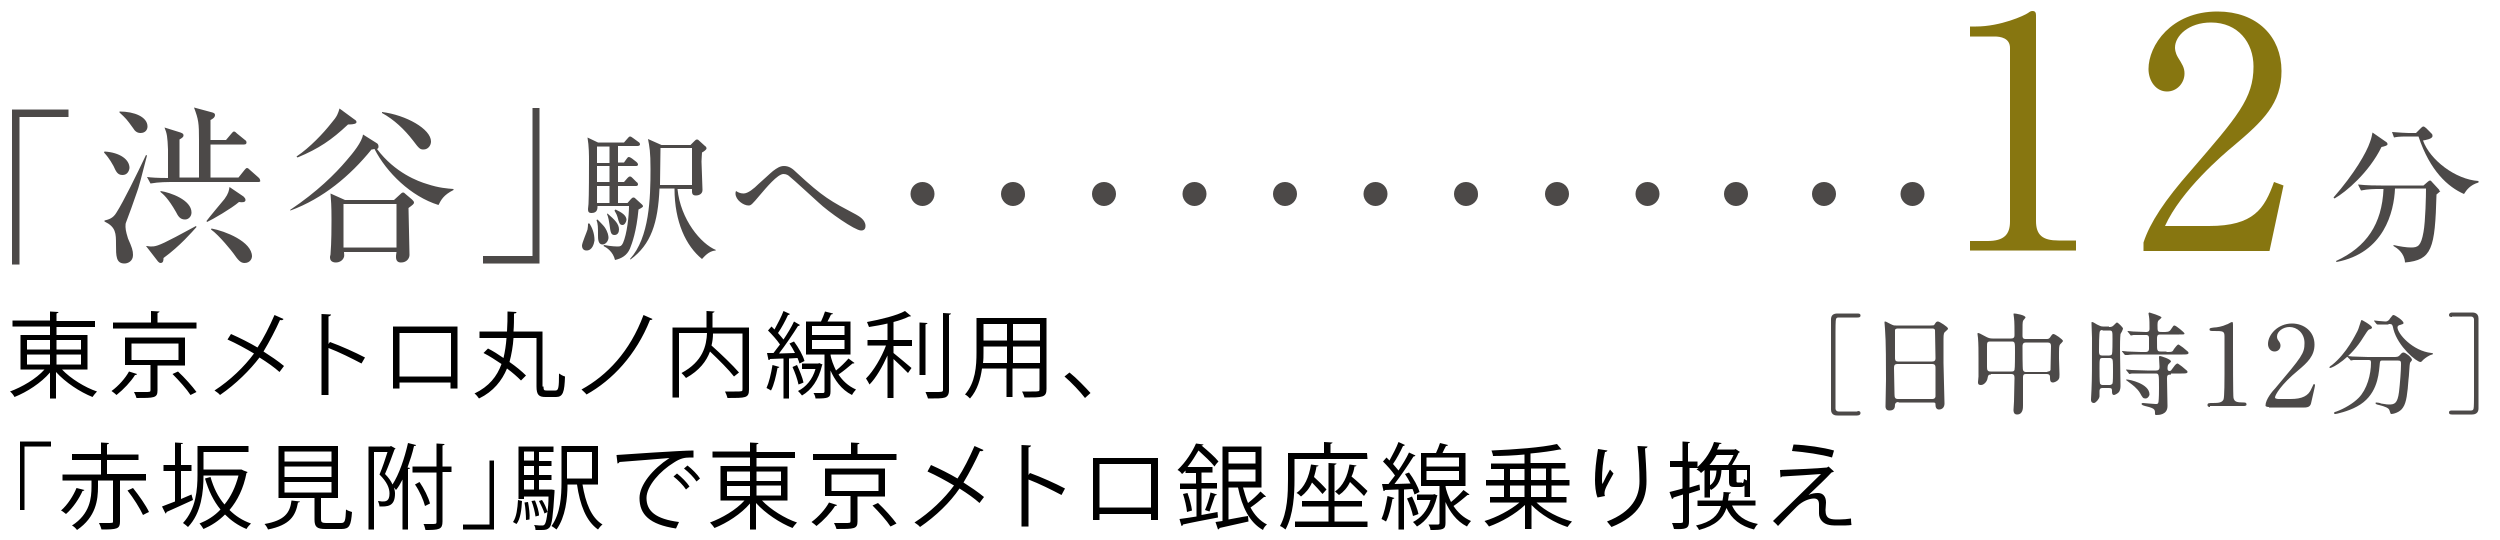 <svg version="1.1" id="レイヤー_1" xmlns="http://www.w3.org/2000/svg" x="0" y="0" viewBox="0 0 500 108" xml:space="preserve"><style>.st0{fill:#4c4948}</style><path class="st0" d="M371.5 82.2c.2 0 .6 0 .6.4s-.4.5-.7.5h-3.9c-.3 0-1.3 0-1.3-1.2v-18c0-.8.4-1.2 1.3-1.2h4c.2 0 .6 0 .6.4s-.4.4-.6.4h-3.8c-.1 0-.4 0-.5.3-.1.2-.1 2.2-.1 2.6v15.3c0 .3.2.6.6.6h3.8zm8.2-1.8c-.1 0-.6 0-.7.5 0 .6-.1 1.2-1.1 1.2-.7 0-.8-.5-.8-.8 0-.1.1-4.6.1-5.4 0-2.4 0-7.8-.2-10.1 0-.2-.1-1.1-.1-1.3 0-.1 0-.2.1-.2s.2 0 1.1.5c.6.3.7.3 1.1.3h6.9c.5 0 .7 0 .8-.2.3-.5.4-.6.7-.6.3 0 2 1.1 2 1.4 0 .2-.1.2-.5.6-.3.2-.4.4-.4 1.5v4.8c0 1.3.2 7 .2 8.1 0 .8-.5 1.2-1.1 1.2-.1 0-.7 0-.7-.9 0-.4 0-.5-.5-.5h-6.9zm6.7-8.1c.7 0 .7-.4.7-.7 0-.3-.1-5.5-.1-5.6-.1-.3-.4-.3-.6-.3h-6.9c-.3 0-.5.2-.5.3v5.5c0 .4 0 .8.6.8h6.8zm0 7.5c.2 0 .6 0 .7-.5v-5.6c0-.5 0-.9-.7-.9h-6.9c-.6 0-.7.3-.7.8 0 .7.1 4.4.1 5.2 0 .7.1 1 .7 1h6.8zm11.8-4.9c-.6 0-.6.3-.7.8-.1.6-.7 1.3-1.3 1.3-.6 0-.6-.3-.6-.6 0-.2.1-.9.1-1.1v-3.6c0-1.4 0-2.9-.1-4.1 0-.1-.1-.7-.1-.8 0-.1 0-.2.1-.2.2 0 .4.1 1.7.8.4.2.7.3 1.2.3h3.7c.7 0 .7-.4.7-.8 0-.7 0-2.7-.1-3.3 0-.1-.1-.7-.1-.8 0-.1.1-.1.2-.1.2 0 2.2.3 2.2.8 0 .1-.5.6-.5.7-.1.4-.1.6-.1 2.9 0 .3 0 .7.6.7h4.2c.2 0 .5 0 .7-.3.4-.6.5-.7.7-.7.3 0 1.9 1.1 1.9 1.4 0 .1-.5.6-.6.7-.2.3-.2.6-.2 2.8 0 .5.1 2.7.1 3.2s0 .7-.2 1c-.4.5-1 .6-1.1.6-.6 0-.6-.5-.6-1.1 0-.2 0-.6-.7-.6h-4c-.4 0-.7 0-.7.7v5.6c0 .5 0 1.8-1.2 1.8-.7 0-.7-.7-.7-.9 0-.2.1-1.4.1-1.7 0-.8.1-4 .1-4.7 0-.5-.1-.8-.7-.8h-4zm4.1-.6c.2 0 .5 0 .6-.3.1-.3.1-3.1.1-3.7 0-1.8 0-2-.7-2h-4.2c-.7 0-.7.2-.7 1.1v4c0 .6.1.9.7.9h4.2zm7.2 0c.2 0 .5 0 .6-.3 0-.2.1-4.4.1-4.8 0-.5-.2-.7-.7-.7h-4.3c-.7 0-.7.5-.7.8 0 .6 0 4.5.1 4.7.1.3.3.4.6.4h4.3zm12.3-8.9c.3 0 .6 0 .9-.3.5-.5.6-.6.7-.6.2 0 1.2 1 1.2 1.2 0 .2-.4 1-.5 1.1-.1.8-.1 2.5-.1 2.9 0 1.2.1 6.3.1 7.4 0 .3 0 1-.4 1.4-.3.3-.8.5-.9.5-.4 0-.4-.5-.4-.7 0-.5 0-.7-.6-.7h-1.3c-.5 0-.6.3-.6.6v1.1c-.1.6-.8 1.3-1.1 1.3-.6 0-.6-.5-.6-.7 0-.2.1-1.6.1-2 .1-2.4.1-4 .1-10.3 0-.5-.1-2.6-.1-3 0-.1 0-.2.1-.2.2 0 .5.2 1 .5.6.3.8.4 1.2.4h1.2zm0 11.6c.2 0 .5 0 .7-.3.1-.2.1-2 .1-2.4 0-.8 0-2.2-.1-2.4-.1-.1-.2-.3-.5-.3h-1.5c-.6 0-.6.2-.6 2 0 .6 0 2.9.1 3.1.1.2.3.3.5.3h1.3zm-1.3-11c-.2 0-.3 0-.5.2s-.2 3.4-.2 4c0 .5 0 .9.6.9h1.4c.1 0 .5 0 .6-.3.1-.2.1-2.6.1-3 0-1.6 0-1.7-.7-1.7h-1.3zm12.8 4.4c1.1 0 1.2 0 1.5-.6.2-.2.6-.9.9-.9.1 0 .7.5.9.6 1.1.9 1.1.9 1.1 1.1 0 .3-.5.3-1.2.3H428c-1.1 0-2 0-2.4.1h-.5c-.1 0-.1 0-.2-.1l-.4-.5c-.1-.1-.1-.1-.1-.2h.1c.2 0 .9.1 1 .1.8 0 1.9.1 2.7.1h.9c.7 0 .7-.5.7-.7v-2.1c0-.6-.4-.6-.6-.6h-2.5c-.1 0-.4.1-.5.1-.1 0-.1-.1-.2-.2l-.4-.5-.1-.1s0-.1.1-.1c.2 0 .9.1 1 .1.8 0 1.8.1 2.6.1.2 0 .7 0 .7-.6 0-1 0-1.9-.1-2.5 0-.1-.1-.5-.1-.6 0-.1.1-.2.2-.2 0 0 2.4.7 2.4 1 0 .1-.5.5-.6.6-.2.2-.2.7-.2.9 0 1.4 0 1.4 1 1.4.9 0 1.3 0 1.6-.4.6-.9.6-.9.8-.9.3 0 2 1.4 2 1.6 0 .2-.1.2-1.1.2H432c-.6 0-.6.4-.6.9 0 1.8 0 2 .1 2.2.1.3.4.3.6.3h1.2zm.9 4.5c-.7 0-.8.2-.8.8 0 .9.1 4.7.1 5.5 0 1.8-1.8 1.8-2.2 1.8-.2 0-.3 0-.3-.3 0-.6 0-.9-.9-1.2-.2-.1-1.2-.3-1.4-.4-.1 0-.4-.2-.4-.3 0-.1.1-.2.3-.2.1 0 2.1.2 2.5.2.4 0 .5 0 .6-.4 0-.2.1-.5.1-2.8 0-2.9 0-2.9-.8-2.9h-4.6c-.1 0-.4.1-.5.1-.1 0-.1-.1-.2-.2l-.4-.5-.1-.1s0-.1.1-.1c.2 0 .9.1 1 .1 1 0 2 .1 3.1.1h1.8c.7 0 .7-.4.7-.8 0-.3-.1-1.8-.1-1.8 0-.2 0-.3.2-.3.1 0 2.2.6 2.2 1.1 0 .1-.6.6-.6.7 0 .1-.1.2-.1.7 0 .4.2.5.4.5.3 0 .3-.1.9-.9.2-.3.5-.6.7-.6.1 0 .2.1.9.6 1.1.9 1.1.9 1.1 1.1 0 .3-.5.3-1.2.3h-2.1zm-5.1 4.8c-.5 0-.6-.2-1.1-1.1-.6-1-1.6-1.7-2-2-.1-.1-.8-.6-.8-.6 0-.1.1-.1.2-.1.4 0 4.5.8 4.5 3 0 .2-.3.8-.8.8zm12.9 1.7c-.5 0-.5-.3-.5-.4 0-.4.3-.4 1.1-.4 1.2 0 1.8-.1 2.1-.7.2-.4.2-4.3.2-5.1v-7.5c0-1.1-.3-1.1-2.2-1.1-.5 0-.8 0-.8-.3s.2-.3.9-.4c.5 0 1.7-.2 2.5-.6.2 0 .9-.5 1.1-.5.2 0 .2.1.2 1.1v4.2c0 1 0 9.7.1 9.9.2.7.5.9 2.1.9.2 0 .5 0 .5.4 0 .3-.4.3-.6.3H442zm11.8 0c-.1 0-.7 0-.7-.3 0-1.2 1.4-2.9 2-3.5 5.3-6.3 5.8-6.9 5.8-9 0-2-1.5-3.2-3-3.2-1.3 0-2.5.9-2.5 1.9 0 .1 0 .4.2.7.3.4.5.7.5 1.1 0 .7-.5 1.2-1.2 1.2-.8 0-1.3-.7-1.3-1.5 0-1.9 2-4.1 4.8-4.1 2.4 0 4.5 1.6 4.5 4.2 0 2.3-1.4 3.6-3.3 5.2-3.4 2.8-4.6 4.9-4.6 5.4 0 .3.7.3.8.3h2.3c2.3 0 3.6-.6 4.2-2.1.4-.8.4-.9.5-.9.2 0 .2.3.2.3 0 .2-.7 3.1-.8 3.6-.2.8-1 .8-1.3.8h-7.1zm20.6-15.9c0 .2-.2.3-.6.4-.2.1-.6.7-1.1 1.5-2.6 4.3-6.2 6.2-6.7 6.2-.1 0-.1 0-.1-.1s0-.2.5-.5c3-2.4 4.7-6.1 5.1-6.8.2-.3.7-2.2.8-2.2 0-.1 2.1 1.1 2.1 1.5zm2.2 6.6c-.6 0-.6 0-.7 1.2-.2 2-.6 5.9-4.5 8-1.8 1-4.2 1.5-4.3 1.5-.1 0-.3 0-.3-.2 0-.1.1-.2.5-.3 1.6-.6 3.3-1.6 4.4-2.7 1.7-1.7 2.5-4.7 2.5-7.1 0-.5-.2-.5-.6-.5h-2.9c-.1 0-.4.1-.5.1-.1 0-.1-.1-.2-.2l-.5-.5-.1-.1s0-.1.1-.1c.2 0 .8.1 1 .1 1.1 0 2 .1 3.1.1h4.9c1 0 1.1 0 1.5-.4.3-.4.5-.5.7-.5.4 0 1.7 1 1.7 1.5 0 .1-.4.5-.4.6-.1.2-.2 2.8-.3 3.3-.2 2.7-.4 4.6-1.1 5.6-.6 1-2 1.3-2.3 1.3-.2 0-.2-.1-.4-.7-.1-.5-.9-.8-2.1-1.1-.5-.1-.7-.2-.7-.4 0-.1.2-.1.2-.1.2 0 .8.1.9.2 1.2.2 1.3.2 1.6.2 1.1 0 1.7-.2 2-2.5.2-1.7.4-4.3.4-5.5 0-.6 0-.8-.7-.8h-2.9zm1.1-7.2h-2.2s-.1 0-.2-.1l-.4-.5s-.1-.1-.1-.2h.1c.1 0 .8.1.9.1.2 0 1.2.1 1.3.1.5 0 .8-.4.9-.6.5-.6.5-.7.7-.7.3 0 2 1.1 2 1.6 0 .2-.1.2-.7.4-.1 0-.5.1-.5.5 0 1.2 3 4.7 6.8 5.1.1 0 .3 0 .3.2 0 .1-.6.2-.7.3-.6.3-1.1.7-1.4 1 0 .1-.3.3-.4.3-.8 0-4.5-3.1-5.4-6.5-.2-1-.3-1.1-.8-1.1h-.2zm12.7-1.5c-.2 0-.6 0-.6-.4s.4-.5.6-.5h4c.3 0 1.3 0 1.3 1.2v18c0 .8-.5 1.2-1.3 1.2h-4c-.2 0-.6 0-.6-.4s.4-.4.6-.4h3.8c.1 0 .4 0 .5-.3.1-.2.1-2.2.1-2.6V63.9c0-.3-.2-.6-.6-.6h-3.8zM3.9 23.3v29.6H2.4v-31h11.3v1.5H3.9zM24.5 35c-1 0-1.3-.7-1.8-1.8-.2-.3-.7-1.4-1.9-2.7l.1-.2c3.1.2 5 1.6 5 3.3-.1.7-.5 1.4-1.4 1.4zm2.9 3.4c-.4 1.2-1.9 5.4-2.2 6.1-.1.2-.1.5-.1.9 0 .7.4 2 .5 2.3.8 1.8 1 2.4 1 3.3 0 1.3-1.1 1.7-1.7 1.7-1.7 0-1.7-1.5-1.7-3.8 0-2.2 0-3.5-2.3-4.6v-.2c.8-.2 1.7-.4 2.4-1.6 1.4-2.2 4-7.5 5.9-11.5l.2.1c-.9 3.6-1.8 6.9-2 7.3zm.7-11.8c-.6 0-1.1-.3-1.5-1-1.3-1.8-1.4-1.9-2.7-3.1v-.2c3 0 5.6 1.1 5.6 3 0 .6-.4 1.3-1.4 1.3zm4.6 25c0 .4 0 1-.6 1-.2 0-.4-.2-.5-.3l-2.4-3.1c.4 0 .6.1.9.1.9 0 1.4 0 5-1.9 1.5-.8 3-1.6 4.1-2.2l.1.2c-.9 1-3.3 3.8-6.6 6.2zm18.9-15.2H34.1c-.3 0-2.4 0-4 .3l-.7-1.3c.8.1 2 .2 4.2.2v-5.7c-.1-2.5-.2-3.2-.7-4.4l3.2 1c.5.2.6.3.6.6 0 .2-.1.4-.8.8v7.6h3.9V28c0-3.4-.1-4.1-1-6.5l3.7 1c.3.1.5.2.5.5 0 .5-.5.8-.9 1v4h3.1l1.1-1.3c.2-.2.3-.4.5-.4s.4.2.6.4L49 28c.2.1.3.3.3.5 0 .3-.2.4-.5.4h-6.7v6.6h5.6l1.2-1.5c.2-.2.3-.4.5-.4s.4.2.6.4l1.7 1.5c.2.2.3.3.3.5.2.4-.2.4-.4.4zM37 43.9c-1 0-1.4-.7-1.8-1.5-1.6-2.8-2.6-3.6-3.1-4v-.2c2 .3 6.2 1.8 6.2 4.3 0 .8-.6 1.4-1.3 1.4zm10.8-3.5c-1.5 1.3-5.3 3.5-6.4 4l-.1-.2c.5-.7 3.1-3.8 3.6-4.4.8-1.1.9-1.7 1-2.4l2.8 1.9c.2.2.4.4.4.7 0 .5-.7.5-1.3.4zm1.1 12.2c-.8 0-1.3-.6-2.2-1.9-.2-.3-2.9-3.7-4.5-4.8l.1-.2c2.7.5 8.1 2.6 8.1 5.6 0 .3-.3 1.3-1.5 1.3zM87.7 41c-5.5-1.7-10.4-6.5-12.8-11.2-.2 0-.3.1-.6.1-4.3 5.3-9.7 9.8-16.2 12.2L58 42c5.5-3.7 9-7.2 11.3-9.9 1.3-1.5 3.1-3.7 3.3-5.2l2.7 1.7c.2.1.4.3.4.7 0 .3-.1.4-.3.5 3.6 4.8 8.3 6.5 10 7 2.4.8 4.1.9 5.3 1v.2c-2 1-2.5 2-3 3zM69.6 24.9c-3.3 3.1-5.8 4.8-10.1 6.6l-.2-.2c2.7-1.8 5.4-4.7 6.9-6.6 1.3-1.5 1.4-2 1.7-3l3 2.2c.2.1.4.3.4.5 0 .3-.4.5-1.7.5zm12.1 16.7c0 1.3.2 7.9.2 9.4 0 .6-.5 1.5-1.7 1.5-.6 0-1-.3-1-1.1 0-.2 0-.4.1-1H68.8c0 .3.1.7 0 1-.3.9-1.2 1.1-1.6 1.1-1 0-1.2-.6-1.2-1 0-.1 0-.3.1-.6.2-2.5.2-5.7.2-6.9 0-3-.1-4-.2-5.3L69 40h9.8l1.2-1.1c.2-.2.4-.4.6-.4.2 0 .3.1.5.3l1.3 1.1c.2.2.4.4.4.6 0 .3-.3.5-1.1 1.1zm-2.3-.8H68.7v8.7h10.6v-8.7zm5.3-10.9c-.7 0-.9-.2-2.1-1.8-1.7-2.2-3.8-4.2-6.2-5.5v-.2c4.8.6 9.8 3.4 9.8 5.9 0 .8-.6 1.6-1.5 1.6zm11.9 22.8v-1.5h9.9V21.6h1.4v31.1H96.6zm20.7-2.6c-.6 0-.9-.4-.9-1 0-.5 1-2.8 1.1-3.2.1-.5.1-.9.1-1.2h.3c.5.8 1 1.9 1 3.4-.1.6-.4 2-1.6 2zm10.4-8.2c-.4 4.4-1.3 6.8-1.7 7.8-.6 1.4-1.7 2-3 2.3-.4-1.7-1.7-2.5-2.3-2.8l.1-.2c1.6.3 2.6.3 2.7.3.6 0 .8-.1 1.1-.7.8-1.8 1.2-5.5 1.2-7.4h-6.3c0 .5 0 1.4-1.2 1.4-.6 0-.7-.3-.7-.8 0-.2.1-.8.1-1 .1-1.8.1-6.7.1-8.6 0-1 0-3-.3-4.7l2.1 1h5.2l.7-.8c.2-.2.3-.4.5-.4s.3.1.6.3l1.1.8c.2.1.3.3.3.5s-.3.3-.5.3h-3.9v3.3h1.2l.5-.7c.2-.3.3-.4.5-.4.1 0 .3.1.6.3l.9.7c.1.1.3.3.3.5 0 .3-.3.3-.5.3h-3.5v3.2h1.2l.7-.8c.2-.2.3-.3.5-.3s.3.1.5.3l.8.8c.2.1.3.3.3.5s-.2.3-.4.3h-3.6v3.4h1.9l.7-.8c.2-.2.3-.3.5-.3s.3.1.6.4l1.1 1c.1.1.2.2.2.4-.1.2-.7.5-.9.6zm-7.2 7c-.9 0-.9-1.2-.9-1.8 0-1.7 0-2.3-.3-3.1l.2-.1c.2.2 1.2 1.2 1.4 1.5.7 1 .8 1.8.8 2.2-.1.8-.7 1.3-1.2 1.3zm1.4-19.6h-2.5v3.3h2.5v-3.3zm0 3.9h-2.5v3.2h2.5v-3.2zm0 4h-2.5v3.4h2.5v-3.4zm1 9.8c-.7 0-.8-.5-1-2.1-.1-.6-.2-1.4-.5-2.1l.1-.1c1.5 1.3 2.3 2.1 2.3 3.2 0 .6-.3 1.1-.9 1.1zm1.6-2c-.6 0-.7-.5-1-1.6-.2-.7-.5-1-.6-1.3l.2-.2c1.3.6 2.2 1.2 2.2 2.1-.1.5-.4 1-.8 1zm18.6 5.1c-1.4.1-2.3 1.3-2.7 1.7-3.2-2.6-5.5-7.4-5.5-14.1h-3c-.3 6.9-1.7 11.2-5.8 14.2l-.1-.1c3.9-4.3 4.1-12.2 4.1-18 0-3.5-.2-4.4-.5-6l2.7 1.2h5.8l.8-.8c.2-.2.3-.3.5-.3s.3.1.5.3l1.1 1c.2.1.3.3.3.5s-.5.6-.9.8c0 .5-.1 1-.1 1.8 0 .9.2 4.8.2 5.7 0 .9-.9 1.1-1.3 1.1-.9 0-.8-.6-.8-1.3h-2.9c.6 6.1 4.7 11 7.7 12.2l-.1.1zm-4.7-20.5h-6.3c0 1.1-.1 6.3-.1 7.4h6.4v-7.4zm33.8 16.5c-1.2 0-6.5-3.7-8.5-5.6-.8-.7-5-4.6-5.9-5.3-.1-.1-.5-.4-1.1-.4-1.2 0-3.5 2.8-4.7 4.2-1.6 1.9-1.8 2.1-2.3 2.1-1 0-2.6-1.1-2.6-2.4 0-.1 0-.3.1-.5.3.2.8.5 1.5.5.9 0 2.1-1 3-1.9.5-.4 2.5-2.3 2.9-2.6.8-.6 1.4-1 2.2-1 1 0 1.7.5 2.5 1.3 5.4 5 6.8 5.7 11.9 8.4.5.3 1.9 1 1.9 2.3 0 .9-.7.9-.9.9zm12.3-4.9c-1.3 0-2.4-1.1-2.4-2.4 0-1.4 1.1-2.4 2.4-2.4 1.3 0 2.4 1 2.4 2.4 0 1.3-1.1 2.4-2.4 2.4zm18.1 0c-1.3 0-2.4-1.1-2.4-2.4 0-1.4 1.1-2.4 2.4-2.4 1.3 0 2.4 1 2.4 2.4.1 1.3-1.1 2.4-2.4 2.4zm18.2 0c-1.3 0-2.4-1.1-2.4-2.4 0-1.4 1.1-2.4 2.4-2.4 1.3 0 2.4 1 2.4 2.4 0 1.3-1.1 2.4-2.4 2.4zm18.1 0c-1.3 0-2.4-1.1-2.4-2.4 0-1.4 1.1-2.4 2.4-2.4 1.3 0 2.4 1 2.4 2.4 0 1.3-1.1 2.4-2.4 2.4zm18.1 0c-1.3 0-2.4-1.1-2.4-2.4 0-1.4 1.1-2.4 2.4-2.4 1.3 0 2.4 1 2.4 2.4 0 1.3-1.1 2.4-2.4 2.4zm18.1 0c-1.3 0-2.4-1.1-2.4-2.4 0-1.4 1.1-2.4 2.4-2.4 1.3 0 2.4 1 2.4 2.4 0 1.3-1.1 2.4-2.4 2.4zm18.1 0c-1.3 0-2.4-1.1-2.4-2.4 0-1.4 1.1-2.4 2.4-2.4 1.3 0 2.4 1 2.4 2.4.1 1.3-1.1 2.4-2.4 2.4zm18.2 0c-1.3 0-2.4-1.1-2.4-2.4 0-1.4 1.1-2.4 2.4-2.4 1.3 0 2.4 1 2.4 2.4 0 1.3-1.1 2.4-2.4 2.4zm18.1 0c-1.3 0-2.4-1.1-2.4-2.4 0-1.4 1.1-2.4 2.4-2.4 1.3 0 2.4 1 2.4 2.4 0 1.3-1.1 2.4-2.4 2.4zm17.7 0c-1.3 0-2.4-1.1-2.4-2.4 0-1.4 1.1-2.4 2.4-2.4 1.3 0 2.4 1 2.4 2.4 0 1.3-1.1 2.4-2.4 2.4zm17.6 0c-1.3 0-2.4-1.1-2.4-2.4 0-1.4 1.1-2.4 2.4-2.4 1.3 0 2.4 1 2.4 2.4 0 1.3-1.1 2.4-2.4 2.4zm17.7 0c-1.3 0-2.4-1.1-2.4-2.4 0-1.4 1.1-2.4 2.4-2.4 1.3 0 2.4 1 2.4 2.4 0 1.3-1.1 2.4-2.4 2.4z"/><path d="M394 48.2h3.5c3.3 0 4.5-1.3 4.5-3.9V9.6c0-2-1.9-2.3-3.1-2.3H394v-2h1.2c4.9 0 9.7-2.2 10.4-2.7.4-.3.6-.4.9-.4.6 0 .7.4.7.9v41.1c0 2.8 1.3 3.9 4.5 3.9h3.5v2H394v-1.9zm59.9 2h-25.2v-1.7c1.3-4 4.3-8.5 9.4-14.3 9.4-10.9 12.6-14.5 12.6-20.9 0-4.8-3.1-8.8-8.5-8.8-4.5 0-7.2 2.7-7.2 5 0 .2 0 1 .6 2 .8 1.3 1.3 2 1.3 3.2 0 1.9-1.5 3.6-3.5 3.6-2.2 0-3.7-2.1-3.7-4.5 0-4.7 4.5-11.5 13.8-11.5 7.9 0 12.8 5 12.8 11.9 0 6.5-3.7 10-9.5 14.9-2.2 1.8-10.6 9-13.8 16.1h8.8c9 0 11.1-3.5 13-8.8l1.9.7-2.8 13.1z" fill="#877610"/><path class="st0" d="M476.3 29.4c-2.5 5.1-7.1 9-9.4 10.3l-.2-.2c4.2-4.8 6.6-9 7.3-11.1.3-.8.4-1.4.5-1.9l2.6 1.8c.2.1.4.3.4.5.1.3-.7.5-1.2.6zm11 9.5c-.3 10.9-.9 13.1-6.3 13.6-.1-1.9-1.6-2.9-2.3-3.3V49c1.3.3 2.6.5 3.5.5 1.4 0 2-.3 2.5-3.1.4-2.2.5-7.3.5-8.7H479c-.2 4.7-2.2 12.9-11.7 14.7l-.1-.2c6.1-2.8 9.2-7.4 9.5-14.4h-.9c-.8 0-2.2 0-3.6.3l-.6-1.2c1.9.2 3.7.2 4.6.2h8.5l.8-.7c.2-.2.4-.3.5-.3.2 0 .3.2.4.3l1.2 1.3c.2.2.3.3.3.5.3 0 .2 0-.6.7zm5.5-.1c-3.2-1.4-6.8-4.6-9.1-11.5h-2.4c-1.5 0-2.1.1-2.5.2l-.4-1.1c1.4.1 2.7.2 3.3.2h1.5l1-1c.3-.3.4-.3.5-.3.2 0 .3.2.5.3l1.1 1.1c.2.2.2.3.2.5 0 .6-1.4.8-1.9.9 1.4 3.9 6.5 7.8 11.1 8.1v.3c-1.7.5-2.4 1.5-2.9 2.3z"/><path d="M17.5 73.9h-5.1c1.7 1.8 4.6 3.6 7 4.4-.3.3-.7.8-.9 1.1-2.5-1-5.4-2.9-7.3-5v5.3H10v-5.2c-1.8 2.1-4.6 3.9-7.1 4.9-.2-.4-.6-.9-.9-1.1 2.4-.9 5.2-2.5 6.9-4.4H4.1V67H10v-1.7H2.5v-1.2H10v-1.8l1.7.1c0 .1-.1.2-.4.3v1.5H19v1.2h-7.7V67h6.2v6.9zM5.4 68v1.9H10V68H5.4zm0 2.9v2H10v-2H5.4zM16.2 68h-4.9v1.9h4.9V68zm0 4.9v-2h-4.9v2h4.9zm11.2 1.9c-.1.2-.2.2-.4.2-.8 1.3-2.3 2.9-3.7 4-.2-.2-.7-.6-1-.8 1.4-1 2.8-2.6 3.5-3.9l1.6.5zm11.9-10.3v1.2H22.6v-1.2h7.6v-2.3l1.7.1c0 .1-.1.2-.4.3v1.9h7.8zM37 73.1h-5.5v5c0 1.5-.7 1.5-4.2 1.5-.1-.4-.3-.8-.5-1.2h2.1c1.1 0 1.2 0 1.2-.4v-5H25v-5.5h12v5.6zm-10.7-4.4V72h9.4v-3.3h-9.4zM38.1 79c-.7-1.1-2.3-2.9-3.6-4.2l1.1-.5c1.3 1.2 2.9 3 3.7 4.1l-1.2.6zm8.1-12.2c1.8.8 3.6 1.7 5.3 2.7 1.2-1.8 2.4-4.2 3.4-6.5l1.8.8c-.1.2-.3.3-.7.2-.9 2-2.1 4.3-3.3 6.3 1.4.9 2.9 1.9 4.1 2.9l-.9 1.2c-1-.9-2.4-1.9-4-2.9C50 74 47.2 76.8 44 79c-.2-.3-.8-.7-1.1-.9 3.1-2 6-4.8 7.9-7.4-1.7-1-3.5-2-5.3-2.8l.7-1.1zm26.1 5.9c-1.9-1-4.5-2.3-6.6-3.1V79h-1.4V62.8l1.9.1c0 .2-.2.3-.5.4v5.5l.3-.4c2.2.8 5.1 2.1 7 3.1l-.7 1.2zm19.2-7.4v12.4h-1.4v-1.2H79.9v1.2h-1.3V65.3h12.9zm-1.3 10v-8.7H79.9v8.7h10.3zm18.5 2c0 .7.1.8.6.8h1.8c.6 0 .7-.6.7-3.4.3.2.8.5 1.2.6-.1 3.1-.4 4.1-1.8 4.1h-2.1c-1.3 0-1.8-.4-1.8-2.1v-9.7h-4.6c-.1 1.6-.4 3.3-.8 4.8 1.3.9 2.5 1.9 3.3 2.7l-1 1c-.7-.7-1.7-1.6-2.8-2.4-1 2.4-2.7 4.6-5.6 6-.2-.3-.6-.8-.9-1 2.9-1.4 4.5-3.4 5.4-5.9-1.2-.8-2.4-1.6-3.6-2.2l.9-.9c1 .5 2.1 1.2 3.1 1.9.3-1.3.5-2.6.6-4h-5.4v-1.3h5.5c.1-1.4.1-2.7.1-4l1.8.1c0 .2-.2.3-.5.3 0 1.2 0 2.4-.1 3.6h5.8v11zm21.8-13.5c-.1.2-.3.2-.5.2-2.8 7-7.5 12-12.7 14.9-.2-.3-.7-.7-1-1 5.1-2.8 9.7-7.6 12.4-14.9l1.8.8zm19.3 1.7v12.4c0 .9-.2 1.3-.8 1.5-.6.2-1.8.2-3.5.2-.1-.4-.3-.9-.5-1.3h1.9c1.6 0 1.6 0 1.6-.5V66.7h-5.9c0 .8-.1 1.6-.3 2.4 1.9 1.7 4.3 4 5.5 5.4l-1 .8c-1-1.3-3-3.3-4.8-5-.7 1.9-2.1 3.8-4.8 5.3-.2-.3-.6-.7-.9-1 4.3-2.3 5-5.5 5.1-8h-5.6v12.9h-1.3v-14h6.8v-3.3l1.6.1c0 .1-.1.2-.4.3v2.9h7.3zm9 2.8c.9 1.2 1.8 2.8 2.1 3.9l-1 .5c-.1-.3-.2-.7-.4-1.1-.6 0-1.1.1-1.7.1v8h-1.1v-8c-1 0-2 .1-2.7.1 0 .1-.1.2-.3.2l-.3-1.4h1.3c.4-.5.8-1.1 1.3-1.7-.6-.9-1.6-2-2.4-2.8l.7-.8.6.6c.6-1.1 1.4-2.6 1.8-3.7l1.3.6c-.1.1-.2.2-.4.2-.5 1.1-1.3 2.6-2 3.6.4.5.8.9 1.1 1.3.8-1.2 1.6-2.5 2.1-3.6l1.2.7c-.1.1-.2.2-.4.2-1 1.6-2.5 3.8-3.8 5.5l3.2-.1c-.3-.6-.7-1.3-1.1-1.9l.9-.4zm-2.9 5.1c-.1.1-.2.2-.4.2-.3 1.6-.7 3.4-1.3 4.5-.3-.2-.7-.4-.9-.5.5-1.1.9-2.8 1.2-4.6l1.4.4zm3.5-.4c.5 1.1 1.1 2.5 1.3 3.5-.2.1-.4.2-1 .4-.2-1-.7-2.4-1.2-3.5l.9-.4zm4.4-.4l.7.3c0 .1-.1.1-.1.2-.7 2.9-2.1 4.9-4 6-.2-.3-.6-.7-.8-.9 1.6-.8 2.9-2.3 3.5-4.4h-2.7v-1.1h3.3l.1-.1zm2.3-1.8c0 .8.7 2.5 1.1 3.3.9-.7 1.9-1.7 2.5-2.4.9.7 1.1.8 1.2.9-.1.1-.2.1-.4.1-.7.6-1.9 1.6-2.8 2.2.8 1.2 1.9 2.3 3.5 3-.2.2-.6.7-.8 1.1-2.2-1.1-3.5-3.1-4.3-4.9v4.2c0 1.3-.5 1.4-3 1.4 0-.3-.2-.8-.4-1.1h1.9c.2 0 .3-.1.3-.3v-7.4h-3.7v-6.6h3c.3-.6.6-1.4.8-2l1.6.4c0 .1-.2.2-.4.2-.2.4-.4.9-.7 1.4h4.6v6.6h-4zm-3.7-5.5V67h6.5v-1.8h-6.5zm0 2.7v1.8h6.5V68h-6.5zm19.8-4.8c-.1.1-.2.1-.4.1-.8.4-1.9.8-3.1 1.1V68h3.7v1.2h-3.7v1.4c.9.7 3 2.5 3.6 3l-.7 1c-.6-.6-1.9-1.9-2.9-2.8v7.8h-1.2v-8.5c-1 2.2-2.3 4.5-3.6 5.8-.2-.4-.5-.9-.7-1.2 1.5-1.5 3.1-4.2 4-6.6h-3.7V68h4v-3.3c-1.2.3-2.5.5-3.7.7-.1-.3-.3-.7-.4-1 2.7-.5 6-1.3 7.6-2.2l1.2 1zm1.7 1.3l1.6.1c0 .1-.1.2-.4.3V75h-1.2V64.5zm4.7-1.9l1.6.1c0 .1-.1.2-.4.3v15c0 .9-.3 1.3-.8 1.5-.6.2-1.6.2-3.4.2-.1-.3-.3-.9-.5-1.3h1.9c1.5 0 1.6 0 1.6-.5V62.6zm20.7 1v14.2c0 1.7-.8 1.7-4.4 1.7-.1-.3-.3-.9-.5-1.2h1.9c1.6 0 1.6 0 1.6-.5v-4.1h-5.4v5.7h-1.2v-5.7h-4.9c-.3 2.1-.9 4.3-2.4 6-.2-.2-.7-.7-1-.8 2.1-2.4 2.3-5.7 2.3-8.4v-6.9h14zm-12.6 6.9c0 .7 0 1.4-.1 2.1h4.8v-3.3h-4.7v1.2zm4.7-5.7h-4.7v3.3h4.7v-3.3zm6.6 3.3v-3.3h-5.4v3.3h5.4zm-5.4 4.5h5.4v-3.3h-5.4v3.3zm11.3 1.9c1.4 1.1 3.2 3 4.2 4.1l-1.1 1c-.9-1.2-2.8-3.2-4.1-4.3l1-.8zM4 102V88.3h6.2v1H4.9V102H4zm12.9-4c-.1.1-.2.2-.4.2-.6 1.4-1.9 3.4-3.3 4.6-.3-.2-.7-.6-1-.7 1.3-1.1 2.5-3 3.1-4.5l1.6.4zm12.5-1.9H24v8.2c0 1.5-.6 1.6-3.7 1.6-.1-.4-.3-.9-.5-1.3h1.3c1.5 0 1.5 0 1.5-.3v-8.2h-3v1.2c0 2.7-.4 6.1-4.2 8.7-.2-.3-.6-.7-1-.9 3.6-2.3 3.9-5.5 3.9-7.8v-1.2h-5.8v-1.2h7.7V92h-5.8v-1.2h5.8v-2.3l1.6.1c0 .1-.1.2-.4.3v2h6.3V92h-6.3v2.8h7.8v1.3zm-2.8 1.5c1.2 1.5 2.6 3.5 3.2 4.8-.3.1-.6.3-1.2.6-.6-1.3-1.9-3.4-3.1-4.9l1.1-.5zm9.6 2.2l2.1-.9.3 1.1c-1.9.9-4 1.8-5.3 2.4 0 .2-.1.3-.2.3l-.7-1.4c.7-.3 1.6-.6 2.6-1v-6.1h-2.3V93H35v-4.5l1.6.1c0 .1-.1.2-.4.2V93h2.1v1.2h-2.1v5.6zm12.5-5.7l.8.3c0 .1-.1.2-.2.2-.6 3.1-1.8 5.5-3.4 7.4 1.2 1.2 2.6 2.1 4.3 2.7-.3.3-.7.7-.9 1.1-1.7-.7-3.1-1.7-4.3-2.9-1.3 1.3-2.7 2.2-4.3 2.9-.2-.3-.5-.8-.8-1.1 1.5-.6 3-1.5 4.2-2.8-1.4-1.7-2.4-3.8-3.1-6.2l1.1-.3c.6 2.1 1.5 4 2.8 5.5 1.3-1.6 2.2-3.5 2.8-5.8h-7c0 3.2-.4 7.5-3.1 10.3-.2-.2-.7-.6-1-.8 2.6-2.8 2.9-6.7 2.9-9.7v-5.7h10.2v1.2h-9v3.5h7.6l.4.2zm11.3 6.2c0 .1-.2.2-.4.2-.5 2.7-1.6 4.5-6 5.4-.1-.3-.4-.8-.7-1.1 4-.7 5.1-2.2 5.4-4.7l1.7.2zm4.2 3.6c0 .5.2.7 1 .7h3c.8 0 .9-.4 1-2.7.3.2.8.4 1.2.5-.2 2.7-.5 3.4-2.1 3.4h-3.2c-1.7 0-2.2-.4-2.2-1.9v-4.3h-7.2V89.2h11.9v10.4h-3.4v4.3zm-7.3-13.6v2h9.4v-2h-9.4zm0 3v2.1h9.4v-2.1h-9.4zm0 3.1v2.1h9.4v-2.1h-9.4zm22.2-6.7c0 .1-.1.1-.2.2-.5 1.4-1.2 3.3-1.9 4.9.7.7 1.2 1.4 1.5 2.1 1.3-2 2.4-5.2 3.1-8.3l1.6.4c0 .2-.2.2-.4.2-.3 1.4-.8 2.9-1.3 4.3l.5.1c0 .1-.1.2-.4.2v12.1h-1.1v-10c-.4.8-.8 1.5-1.3 2.1-.1-.1-.2-.3-.4-.5.1.4.2.8.2 1.2 0 2.7-1.6 2.6-3.1 2.6 0-.3-.2-.8-.3-1.1.3 0 .6.1.8.1.7 0 1.5 0 1.5-1.6 0-1.1-.5-2.3-2-3.8.6-1.4 1.2-3.2 1.6-4.5h-2.7v15.5h-1.1V89.3H78l.2-.1.9.5zm11.2 3.5v1.2h-1.8v9.9c0 1.6-.7 1.7-3.4 1.7-.1-.3-.2-.9-.4-1.2h1.4c1.1 0 1.2 0 1.2-.4v-9.9h-4.8v-1.2h4.8v-4.6l1.6.1c0 .2-.1.2-.4.3v4.2h1.8zm-6.4 3.2c.9 1.3 1.8 3.1 2.1 4.3l-1 .5c-.3-1.2-1.1-3-2-4.3l.9-.5zm14.9-4.3v13.8h-6.2v-1h5.3V92.1h.9zm5.6 8.1c-.1 1.7-.3 3.6-1.1 4.6l-.7-.4c.7-1 .9-2.7 1-4.4l.8.2zm5.9-2.3l.6.1v.4c-.3 4.8-.5 6.5-1 7.1-.4.4-.7.5-1.6.5h-1.2c0-.3-.1-.8-.3-1 .7.1 1.4.1 1.6.1.5 0 .8-.1 1.1-2.7l-.6.3c-.2-.7-.7-1.7-1.1-2.5l.6-.2c.5.7.9 1.7 1.1 2.4.1-.8.2-1.8.2-3.1h-4.9v.5h-1.1V89.3h7v1.1h-2.9v1.8h2.5v1h-2.5V95h2.5v1h-2.5v1.9h2.5zm-3.5-7.6h-2v1.8h2v-1.8zm0 4.7v-1.8h-2V95h2zm-2 1v1.9h2V96h-2zm.4 8c0-1-.1-2.4-.3-3.5l.7-.1c.2 1.1.4 2.5.3 3.5l-.7.1zm1.8-3.9c.4 1 .8 2.2.8 3l-.7.2c-.1-.8-.4-2.1-.8-3.1l.7-.1zm12.6-3.2h-3.1c.6 3.6 1.7 6.6 4 8-.3.2-.7.7-.9 1-2.4-1.7-3.6-4.9-4.2-9h-1.9c0 2.8-.4 6.5-2.2 9-.2-.2-.7-.5-1-.7 1.8-2.5 2-6 2-8.8v-7.2h7.3v7.7zm-1.2-6.5h-5v5.3h5v-5.3zm4.9.6c1.4-.1 12.9-.9 15.4-.9v1.4h-.7c-1.1 0-2 .2-3.2 1-2.8 1.7-5.5 4.7-5.5 7.1 0 2.6 1.8 4.2 6.5 4.8l-.6 1.3c-5.3-.8-7.3-2.8-7.3-6.1 0-2.6 2.6-5.8 6-8-2.1.2-7.6.6-10 .8-.1.2-.3.3-.4.3l-.2-1.7zm12.1 3.7c.9.7 2 1.8 2.5 2.6l-.7.6c-.5-.8-1.7-2-2.5-2.6l.7-.6zm2.1-1.6c.9.7 2 1.8 2.5 2.6l-.7.6c-.5-.8-1.6-1.9-2.5-2.6l.7-.6zm20 7h-5.1c1.7 1.8 4.6 3.6 7 4.4-.3.3-.7.8-.9 1.1-2.5-1-5.4-2.9-7.3-5v5.3H150v-5.2c-1.8 2.1-4.6 3.9-7.1 4.9-.2-.3-.6-.8-.9-1.1 2.4-.9 5.2-2.5 6.9-4.4h-4.8v-6.9h5.9v-1.7h-7.5v-1.2h7.5v-1.8l1.7.1c0 .1-.1.2-.4.3v1.5h7.7v1.2h-7.7v1.7h6.2v6.8zm-12.1-5.8v1.9h4.6v-1.9h-4.6zm0 2.9v2h4.6v-2h-4.6zm10.8-2.9h-4.9v1.9h4.9v-1.9zm0 4.8v-2h-4.9v2h4.9zm11.2 1.9c-.1.2-.2.2-.4.2-.8 1.3-2.3 2.9-3.7 4-.2-.2-.7-.6-1-.8 1.4-1 2.8-2.6 3.5-3.9l1.6.5zm11.9-10.3V92h-16.7v-1.2h7.6v-2.3l1.7.1c0 .1-.1.2-.4.3v1.9h7.8zm-2.3 8.6h-5.5v5c0 1.5-.7 1.5-4.2 1.5-.1-.4-.3-.8-.5-1.2h2.1c1.1 0 1.2 0 1.2-.4v-5H165v-5.5h12v5.6zm-10.7-4.4v3.3h9.4v-3.3h-9.4zm11.8 10.4c-.7-1.1-2.3-2.9-3.6-4.2l1.1-.5c1.3 1.2 2.9 3 3.7 4.1l-1.2.6zm8.1-12.3c1.8.8 3.6 1.7 5.3 2.7 1.2-1.8 2.4-4.2 3.4-6.5l1.8.8c-.1.2-.3.3-.7.2-.9 2-2.1 4.3-3.3 6.3 1.4.9 2.9 1.9 4.1 2.9l-.9 1.2c-1-.9-2.4-1.9-4-2.9-1.9 2.8-4.7 5.5-7.9 7.7-.2-.3-.8-.7-1.1-.9 3.1-2 6-4.8 7.9-7.4-1.7-1-3.5-2-5.3-2.8l.7-1.3zm26.1 6c-1.9-1-4.5-2.3-6.6-3.1v9.4h-1.4V89l1.9.1c0 .2-.2.3-.5.4V95l.3-.4c2.2.8 5.1 2.1 7 3.1l-.7 1.3zm19.3-7.4V104h-1.4v-1.2h-10.3v1.2h-1.3V91.6h13zm-1.4 9.9v-8.7h-10.3v8.7h10.3zm13.3.9l.1 1.1c-2.6.5-5.3 1-7 1.4 0 .2-.1.2-.3.3l-.4-1.4c.9-.1 2.1-.3 3.4-.5v-5.5H236v-1.1h3.2v-2.1h-2.1v-.5c-.2.2-.4.5-.7.7-.2-.3-.6-.7-.9-.8 1.7-1.6 3-3.7 3.7-5.3l1.5.2c0 .1-.2.2-.4.2 1.2 1 2.7 2.3 3.4 3.2-.5.5-.6.7-.8 1-.7-.9-2-2.1-3.2-3.2-.6 1-1.3 2.2-2.2 3.3h5v1.1h-2.2v2.1h3.1v1.1h-3.1v5.3l3.2-.6zm-6.1 0c-.1-1-.4-2.4-.8-3.6l.9-.2c.4 1.1.8 2.6.9 3.5l-1 .3zm6-3.5c-.1.1-.2.2-.4.2-.3.9-.8 2.3-1.1 3.2l-.9-.3c.4-.9.9-2.4 1.1-3.5l1.3.4zm5.2-1.4c.3 1.1.6 2.1 1 3.1.9-.7 1.9-1.6 2.5-2.3l1.1 1c-.1.1-.2.1-.4.1-.7.6-1.8 1.5-2.7 2.1.8 1.5 1.9 2.7 3.3 3.4-.3.2-.7.7-.8 1.1-2.7-1.5-4.2-4.6-5-8.5h-1.9v6.4c1.2-.2 2.5-.5 3.9-.7l.1 1.1c-2.2.5-4.4 1-5.8 1.3 0 .2-.1.2-.3.3l-.5-1.5 1.4-.2V89.3h7.8v8.2h-3.7zm2.5-7.1h-5.4v2.3h5.4v-2.3zm-5.4 3.5v2.4h5.4v-2.4h-5.4zm27.8-2.1h-14.6v4.1c0 2.9-.2 7.1-1.8 10-.2-.2-.8-.6-1.1-.7 1.5-2.7 1.6-6.6 1.6-9.3v-5.3h7.2v-2.2l1.7.1c0 .1-.1.2-.4.3v1.8h7.3l.1 1.2zm-6.6 9.5v3h6.6v1.1H259v-1.1h6.7v-3h-5.3v-1.1h5.3v-7.6l1.6.1c0 .1-.1.2-.4.3v7.2h5.5v1.1h-5.5zm-2.4-2.5c-.5-.6-1.3-1.5-2.1-2.3-.5 1.2-1.3 2.1-2.2 2.8-.2-.2-.6-.6-.9-.7 1.6-1.1 2.5-3.2 2.9-5.7l1.5.2c0 .1-.1.2-.4.2-.1.7-.3 1.4-.5 2.1.9.8 1.9 1.8 2.5 2.5l-.8.9zm8.3.4c-.6-.7-1.8-1.8-2.8-2.8-.5 1.1-1.3 2-2.2 2.6-.2-.2-.6-.5-.8-.7 1.6-1.1 2.5-3 2.9-5.4l1.4.2c0 .1-.2.2-.4.2-.1.7-.3 1.4-.6 2 1.1.9 2.5 2.2 3.2 2.9l-.7 1zm9-4.7c.9 1.2 1.8 2.8 2.1 3.9l-1 .5c-.1-.3-.2-.7-.4-1.1-.6 0-1.1.1-1.7.1v8h-1.1v-8c-1.1 0-2 .1-2.7.1 0 .1-.1.2-.3.2l-.3-1.4h1.3c.4-.5.8-1.1 1.3-1.7-.6-.9-1.6-2-2.4-2.8l.7-.8.6.6c.6-1.1 1.4-2.6 1.8-3.7l1.3.6c-.1.1-.2.2-.4.2-.5 1.1-1.3 2.6-2 3.6.4.5.8.9 1.1 1.3.8-1.2 1.6-2.5 2.1-3.6l1.3.6c-.1.1-.2.2-.4.2-1 1.6-2.5 3.8-3.8 5.5l3.2-.1c-.3-.6-.7-1.3-1.1-1.9l.8-.3zm-2.9 5.1c-.1.1-.2.2-.4.2-.3 1.6-.7 3.4-1.3 4.5-.3-.2-.7-.4-.9-.5.5-1.1.9-2.8 1.2-4.6l1.4.4zm3.5-.3c.5 1.1 1.1 2.5 1.3 3.5-.2.1-.5.2-1.1.4-.2-1-.7-2.4-1.2-3.5l1-.4zm4.4-.5l.7.3c0 .1-.1.1-.1.2-.7 2.9-2.1 4.9-4 6-.2-.3-.6-.7-.8-.9 1.6-.8 2.9-2.3 3.5-4.4h-2.7v-1.1h3.3l.1-.1zm2.3-1.7c0 .8.7 2.5 1.1 3.3.9-.7 1.9-1.7 2.5-2.4.9.7 1.1.8 1.2.9-.1.1-.2.1-.4.1-.7.6-1.9 1.6-2.8 2.2.8 1.2 1.9 2.3 3.5 3-.2.2-.6.7-.8 1.1-2.2-1.1-3.5-3.1-4.3-4.9v4.2c0 1.3-.5 1.4-3 1.4 0-.3-.2-.8-.4-1.1h1.9c.2 0 .3-.1.3-.3v-7.4h-3.7v-6.6h3c.3-.6.6-1.4.8-2l1.6.4c0 .1-.2.2-.4.2-.2.4-.5.9-.7 1.4h4.6v6.6h-4zm-3.8-5.6v1.8h6.5v-1.8h-6.5zm0 2.7V96h6.5v-1.8h-6.5zm28.1 6.3h-6.1c1.7 1.7 4.5 3.1 7.1 3.8-.3.3-.7.8-.9 1.1-2.5-.8-5.4-2.5-7.2-4.4v4.8H305V101c-1.9 1.8-4.7 3.4-7.2 4.3-.2-.3-.6-.8-.9-1.1 2.4-.7 5.2-2.2 7-3.7H298v-1.1h2.8v-2.3h-3.6V96h3.6v-2.2h-2.6v-1.1h6.7v-1.8c-2.1.2-4.3.3-6.3.3 0-.3-.2-.8-.3-1.1 4.6-.2 10.1-.6 13.1-1.3l.9 1.1h-.4c-1.5.3-3.6.6-5.8.8v1.9h7v1.1h-2.8V96h3.6v1.1h-3.6v2.3h3v1.1zM302 93.7V96h2.9v-2.2H302zm0 3.4v2.3h2.9v-2.3H302zm7.2-3.4h-3V96h3v-2.3zm0 5.7v-2.3h-3v2.3h3zm10.3.1c-.4-1-.5-2.5-.5-3.5 0-1.8.2-3.8.6-6.2l1.9.3c-.1.2-.3.3-.5.3-.4 1.6-.6 3.9-.6 5.4 0 .4 0 .8.1 1 .4-.9 1.1-2.2 1.5-2.9.2.2.5.6.7.8-1.4 2.5-1.8 3.2-1.8 4 0 .2 0 .3.1.5l-1.5.3zm10-10.2c0 .2-.2.3-.5.4.1 1.6.3 4.3.3 6.5 0 3.6-1.3 6.9-7 9.2-.2-.3-.7-.8-.9-1.1 5.1-2 6.5-5 6.5-8.1 0-2.3-.2-5-.4-7l2 .1zM340 98l-2.2.7v5.6c0 1.4-.6 1.6-3 1.5-.1-.3-.2-.8-.4-1.2h1.3c.8 0 .9 0 .9-.4v-5.3l-1.9.6c0 .2-.1.2-.3.3l-.5-1.4c.7-.2 1.7-.4 2.6-.7v-4.3H334v-1.2h2.5v-3.9l1.5.1c0 .1-.1.2-.4.3v3.6h1.9v1.1c1.7-1.5 2.8-3.4 3.3-5l1.5.2c0 .2-.2.2-.4.2-.1.3-.3.7-.5 1.1h3.5l.2-.1.9.6c-.1.1-.2.1-.3.2-.3.7-.8 1.6-1.3 2.4h3.6v6.4h-1.1v-2.3c-.2.2-.4.3-.8.3H347c-1 0-1.2-.2-1.2-1.2V94h-1.5c-.1 1.7-.5 3.1-2.1 4-.1-.2-.4-.5-.6-.7 1.2-.6 1.6-1.7 1.7-3.2H342v5.4h-1.1V94c-.2.2-.5.4-.7.6-.2-.3-.6-.6-.9-.7.1-.1.3-.2.4-.3h-1.8v3.9l2-.6.1 1.1zm11.3 3.1h-4.9c.9 2 2.6 3.2 5.2 3.7-.3.2-.6.7-.8 1.1-2.7-.7-4.5-2.1-5.5-4.3-.7 2.1-2.2 3.5-5.5 4.4-.1-.3-.4-.7-.6-.9 3.1-.7 4.4-2 5-3.9h-4.7v-1.1h5c.1-.5.2-1.1.2-1.7l1.5.1c0 .1-.2.2-.4.3-.1.5-.1.9-.2 1.3h5.5v1zm-5.7-8.1c.4-.6.8-1.3 1.1-2h-3.4c-.4.7-.8 1.3-1.4 2h3.7zm2.8 3.6c.3 0 .3-.1.4-.8l.6.3V94h-2.1v2.2c0 .3.1.3.3.3h.8zm13.3 2.4c.6-.3 1.3-.4 1.9-.4 1 0 1.6.7 1.6 1.9 0 .5-.1 1.1-.1 1.5 0 1.9 1.1 1.9 2.7 1.9.8 0 1.8-.1 2.4-.2 0 .8.1 1.3.1 1.3-.7.1-1.6.1-2.4.1-.8 0-1.5 0-2-.1-1.3-.2-2.1-1.2-2.1-2.3v-1.8c0-.8-.3-1.2-1-1.2-.9 0-2.3.5-3.4 1.6s-3.1 3.1-3.8 3.9c0 0-.2-.3-1-1 1.8-1.8 7.7-7.5 9.6-9.4-1.4.1-5.6.4-7.8.5-.1.1-.2.2-.3.2L356 94c2.6-.1 7.6-.3 9.4-.5l.3-.2 1.1 1c-.1.1-.2.1-.5.2-.9 1-3.2 3.2-4.6 4.5zm4.7-7.5c-2-.6-5.5-1.1-8-1.3l.3-1.3c2.6.1 6 .6 8.1 1.2l-.4 1.4z"/></svg>